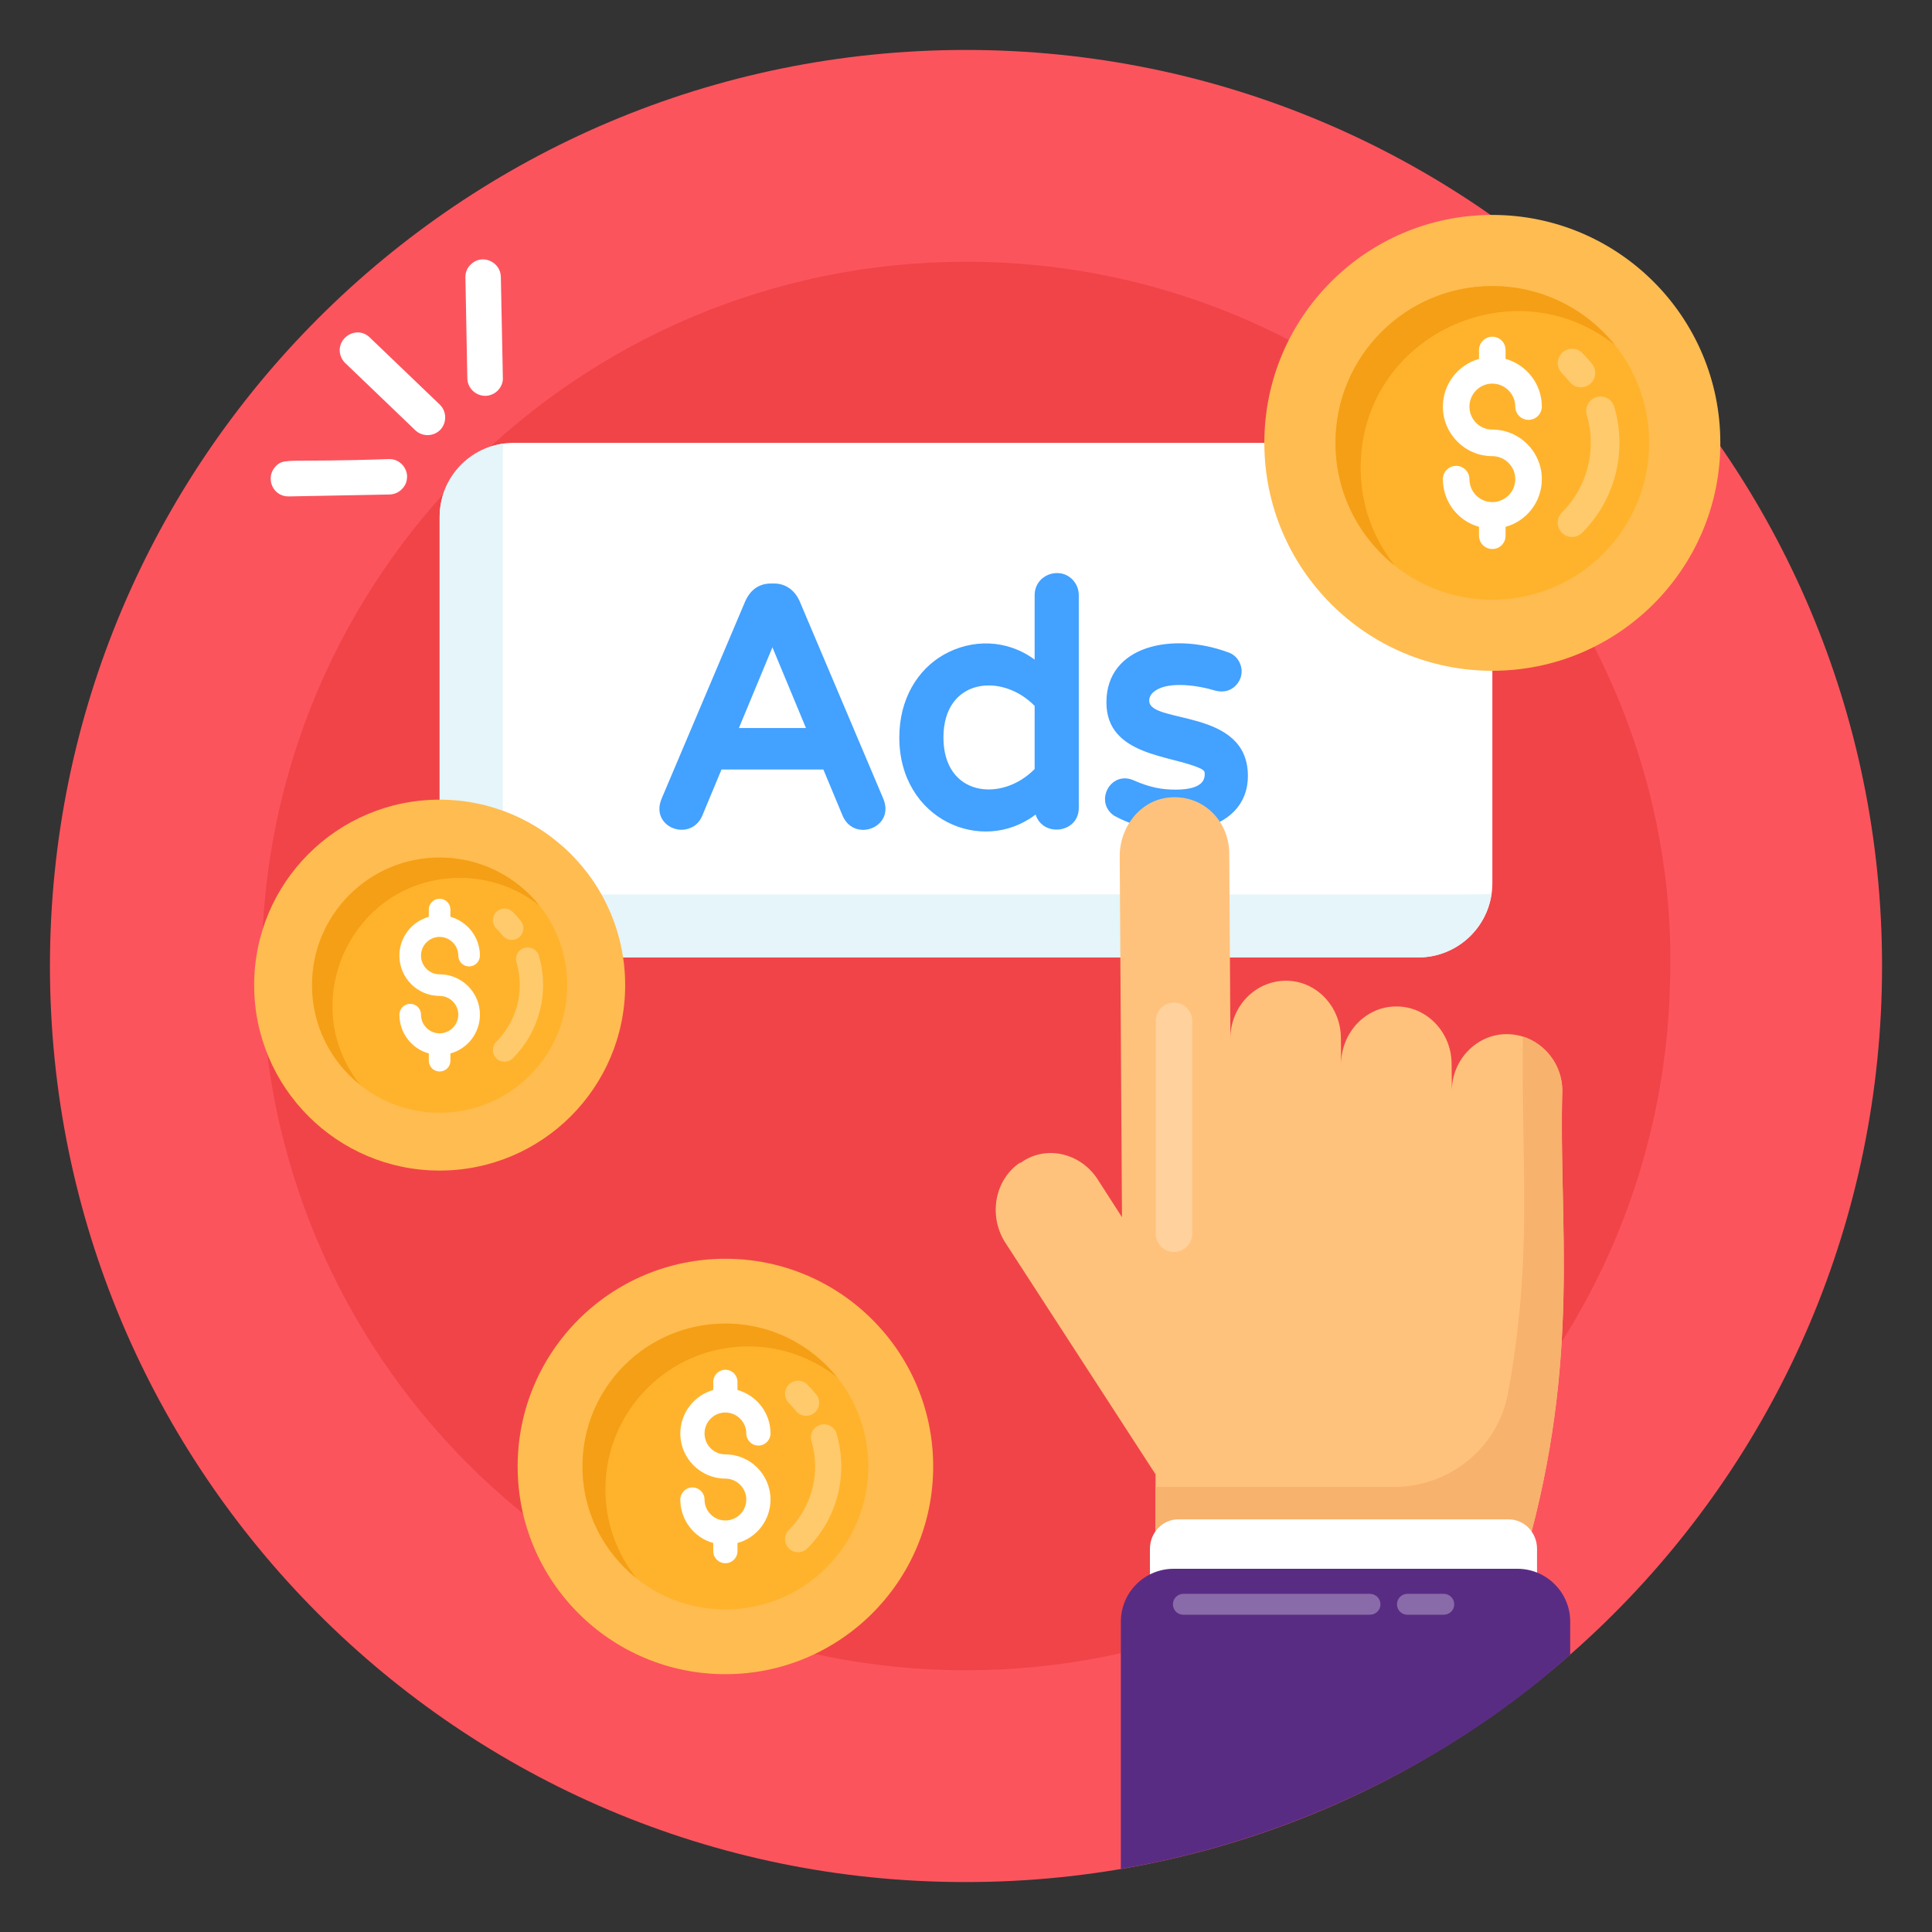 <svg id="Layer_1" enable-background="new 0 0 135 135" height="512" viewBox="0 0 135 135" width="512" xmlns="http://www.w3.org/2000/svg"><rect x="0" y="0" width="135" height="135" fill="#333333" stroke="none"/><g id="_x36_"><g><g><path d="m131.51 67.5c0 35.426-28.725 64.01-64.01 64.01h-.06c-35.374 0-63.95-28.753-63.95-64.01 0-35.35 28.66-64.01 64.01-64.01 35.35 0 64.01 28.66 64.01 64.01z" fill="#fc545d"/></g></g><g><g><g><path d="m116.702 68.394c-.476 26.779-22.317 48.317-49.202 48.317-27.232 0-49.211-22.084-49.211-49.211 0-27.172 22.03-49.211 49.211-49.211 28.175 0 49.942 23.514 49.202 50.105z" fill="#f14448"/></g></g></g><g><g><path d="m104.279 36.125v25.597c0 2.861-2.319 5.18-5.18 5.18h-63.197c-2.861 0-5.18-2.319-5.18-5.18v-25.597c0-2.861 2.319-5.18 5.18-5.18h63.197c2.861 0 5.18 2.319 5.18 5.18z" fill="#fff"/></g></g><g><g><path d="m104.22 62.44c-.34 2.52-2.51 4.46-5.12 4.46h-63.2c-2.86 0-5.18-2.32-5.18-5.18v-25.59c0-2.63 1.94-4.79 4.47-5.13-.04.23-.06.47-.06.72v25.6c0 2.86 2.32 5.18 5.18 5.18 67.17-.021 63.251.054 63.91-.06z" fill="#e5f5f9"/></g></g><g fill="#43a1ff"><g><path d="m46.693 55.995c6.232-14.516 5.73-13.965 6.354-14.46.428-.339.907-.249 1.042-.264.627 0 1.077.374 1.328.939l5.839 13.785c.595 1.413-1.336 2.07-1.9.847l-1.488-3.572h-7.785c-1.511 3.462-1.393 3.717-1.89 4.042-.831.543-1.962-.218-1.499-1.317zm4.19-4.625h6.183l-3.092-7.442z"/><path d="m58.901 57.052-1.367-3.281h-7.119l-1.359 3.264c-.842 1.829-3.668.782-2.823-1.234l5.84-13.785c.649-1.469 1.915-1.214 2.017-1.244.836 0 1.458.499 1.785 1.236l5.842 13.793c.845 2.001-1.976 3.072-2.814 1.251zm-9.152-4.281h8.451c1.723 4.037 1.554 3.941 1.83 4.123.417.272 1.037-.057.765-.704l-5.838-13.784c-.173-.384-.449-.634-.868-.634-.123.034-.734-.178-1.1.642l-5.836 13.776c-.336.807.689 1.084.986.443zm8.066-.901h-7.681l3.84-9.245zm-6.183-1h4.685l-2.343-5.639z"/></g><g><path d="m63.34 51.53c0-5.657 5.986-7.941 9.457-4.328v-5.61c0-.984 1.17-1.385 1.786-.744.561.583.199.308.298 15.605 0 .944-1.119 1.363-1.774.733-.448-.431-.271-.906-.31-1.328-3.482 3.626-9.457 1.302-9.457-4.328zm9.457 2.404v-4.809c-2.694-2.958-7.373-2.134-7.373 2.404 0 4.669 4.788 5.244 7.373 2.404z"/><path d="m62.84 51.53c0-2.695 1.286-4.75 3.104-5.782 1.975-1.12 4.43-1.083 6.353.346v-4.501c0-1.435 1.73-2.044 2.646-1.091.286.297.438.675.438 1.091v14.861c0 1.766-2.51 2.077-3.016.462-3.739 2.857-9.525.36-9.525-5.385zm3.599-4.912c-3.492 1.98-3.475 7.853 0 9.824v0c.767.435 1.588.656 2.443.656 2.661 0 3.797-1.979 4.415-2.482.042 1.838-.103 1.961.156 2.21.351.337.928.123.928-.373v-14.861c0-.748-1.084-.731-1.084 0v6.852l-.86-.896c-1.783-1.854-4.152-1.979-5.998-.93zm2.741 9.534c-2.429 0-4.256-1.596-4.256-4.622 0-3.026 1.831-4.622 4.256-4.622 2.565 0 4.017 1.964 4.117 2.024v5.195c-.101.094-.715.896-1.91 1.5-.686.348-1.428.524-2.207.524zm-3.256-4.622c0 4.136 4.081 4.551 6.373 2.206v-4.411c-2.298-2.351-6.373-1.925-6.373 2.206z"/></g><g><path d="m78.11 56.568c-.886-.626-.152-2.053.916-1.58 1.223.536 2.129.687 3.114.687 1.694 0 2.541-.542 2.541-1.626 0-1.966-6.869-.77-6.869-4.969 0-3.649 4.364-4.304 7.785-3.045 1.035.295.777 1.786-.252 1.786-.076 0-.176-.015-.298-.045-1.304-.405-3.404-.695-4.545.034-.954.61-.906 1.739-.058 2.164 1.972.986 6.252.705 6.252 4.236 0 3.718-5.264 4.184-8.587 2.359z"/><path d="m77.87 57.007-.049-.03c-1.368-.968-.216-3.169 1.407-2.445 1.134.496 1.965.644 2.912.644 2.041 0 2.041-.818 2.041-1.126 0-.073 0-.209-.297-.349-2.003-.944-6.572-.86-6.572-4.62 0-4.02 4.676-4.905 8.458-3.515.923.258 1.372 1.507.59 2.326-.347.362-.83.52-1.435.369-1.134-.352-3.156-.669-4.153-.029-.419.268-.468.548-.468.735 0 1.643 6.893.486 6.893 5.244-0 4.123-5.646 4.819-9.327 2.797zm.509-.861c2.945 1.601 7.818 1.344 7.818-1.936 0-3.097-3.903-2.752-5.976-3.789-1.214-.609-1.251-2.225.012-3.033 1.081-.69 3.09-.672 4.963-.09.088.021.14.023.149.023.471 0 .583-.672.114-.805-3.08-1.13-7.147-.716-7.147 2.564 0 3.818 6.869 2.33 6.869 4.969 0 .97-.527 2.126-3.041 2.126-2.681 0-3.374-1.126-3.8-.666-.168.184-.169.478.038.636z"/></g></g><g><g><g><g><path d="m106.626 108.465-0.0 0h-25.881v-5.469h-.016l-10.511-16.209c-1.164-1.867-.702-4.346 1.037-5.535h.064c1.723-1.256 4.115-.71 5.327 1.074l1.754 2.727-.159-25.198c-.016-2.082 1.451-3.949 3.461-4.131 2.313-.215 4.179 1.57 4.195 3.933l.08 12.904c0-2.23 1.723-4.015 3.86-4.032 2.105-.017 3.844 1.768 3.86 3.998l.016 1.834c0-2.214 1.722-4.015 3.796-4.032h.064c2.089-.017 3.844 1.768 3.86 3.998l.016 1.9c0-2.165 1.723-3.949 3.796-3.965 2.153-.017 3.908 1.768 3.924 3.932-.268 9.405 1.324 18.633-2.54 32.269z" fill="#ffc27c"/></g></g><g><g><path d="m80.743 103.898v4.567h25.887c3.855-13.68 2.269-23.071 2.532-32.27-.012-1.757-1.168-3.261-2.752-3.769-.115 9.316.71 15.29-1.029 24.893-.694 3.827-4.07 6.579-7.955 6.579z" fill="#f7b26d"/></g></g><g><g><path d="m107.402 112.514h-27.049v-4.293c0-1.132.886-2.054 1.98-2.054h23.088c1.095 0 1.98.923 1.98 2.054z" fill="#fff"/></g></g></g><g><g opacity=".5"><g opacity=".5"><g><path d="m80.766 86.212v-14.887c0-.701.567-1.269 1.269-1.269s1.269.567 1.269 1.269v14.887c0 .701-.567 1.269-1.269 1.269-.701 0-1.269-.567-1.269-1.269z" fill="#fff"/></g></g></g></g><g><g><path d="m109.72 113.31v2.31c-7.992 7.192-19.227 12.925-31.4 14.97v-17.28c0-2.04 1.66-3.69 3.69-3.69h24.02c2.03-0 3.69 1.65 3.69 3.69z" fill="#592c84"/></g></g></g><g opacity=".3"><g><g><path d="m96.46 112.101c0 .41-.33.73-.74.73h-13.03c-.41 0-.73-.32-.73-.73 0-.4.32-.73.73-.73h13.03c.41 0 .74.33.74.73z" fill="#fff"/></g></g><g><g><path d="m101.616 112.101c0 .41-.33.73-.74.73h-2.53c-.41 0-.73-.32-.73-.73 0-.4.32-.73.73-.73h2.53c.41 0 .74.33.74.73z" fill="#fff"/></g></g></g><g><g><g><path d="m28.078 34.185c-.221.221-.517.356-.852.369l-7.048.134c-1.13.022-1.665-1.311-.92-2.101.628-.628.713-.252 7.92-.51.724-.015 1.256.576 1.269 1.215-.025.1.041.482-.369.893z" fill="#fff"/></g></g><g><g><path d="m32.521 19.391c-.007-.342.114-.651.342-.879.781-.826 2.113-.236 2.134.832.16 8.116.147 7.104.134 7.195l.007.007c-.074.624-.584 1.094-1.208 1.114-.691.007-1.262-.537-1.275-1.222z" fill="#fff"/></g></g><g><g><path d="m25.836 23.579c.124.119 4.805 4.608 4.907 4.705.476.476.487 1.252.027 1.745-.477.49-1.269.503-1.759.027l-4.893-4.692c-.221-.208-.369-.53-.383-.866-.021-1.036 1.275-1.723 2.101-.92z" fill="#fff"/></g></g></g><g><g><g><g><path d="m120.21 30.945c0 8.797-7.139 15.927-15.936 15.927-8.797 0-15.927-7.13-15.927-15.927s7.13-15.927 15.927-15.927c8.797 0 15.936 7.13 15.936 15.927z" fill="#ffbc50"/></g></g><g><g><g><path d="m112.02 38.699c-4.279 4.279-11.213 4.279-15.492 0-4.279-4.279-4.279-11.223 0-15.502 4.279-4.279 11.223-4.279 15.502 0 4.279 4.279 4.269 11.223-.01 15.502z" fill="#ffb32c"/></g></g><g><g><path d="m112.855 24.123c-7.085-5.642-17.779-.664-17.779 8.572 0 2.578.888 4.946 2.384 6.822-2.528-2.004-4.142-5.098-4.142-8.572 0-6.053 4.903-10.956 10.956-10.956 3.475 0 6.569 1.615 8.581 4.134z" fill="#f49f16"/></g></g></g></g><g opacity=".3"><g><g><g><path d="m110.558 37.227c-.392.392-1.026.391-1.417 0-.391-.391-.392-1.025 0-1.417 1.783-1.783 2.448-4.395 1.736-6.818-.156-.531.149-1.09.678-1.244.531-.156 1.088.147 1.244.678.919 3.127.061 6.498-2.242 8.801z" fill="#fff"/></g></g></g><g><g><g><path d="m111.088 26.847c-.434.343-1.064.27-1.407-.164-.165-.208-.345-.41-.537-.602-.391-.391-.392-1.025 0-1.417.392-.392 1.026-.391 1.417-0.0.248.248.479.507.692.776.35.443.26 1.075-.164 1.408z" fill="#fff"/></g></g></g></g><g><g><g><g><g><path d="m107.737 33.479c-0 1.587-1.068 2.933-2.534 3.333l-0.0.622c-0.0.52-.409.928-.928.928-.511 0-.928-.408-.928-.928l0-.622c-1.457-.399-2.525-1.745-2.525-3.333 0-.511.418-.928.928-.928.511 0 .928.418.928.928-0.0.891.715 1.606 1.597 1.606.882 0 1.606-.715 1.606-1.606 0-.882-.724-1.606-1.606-1.606-1.903-0-3.453-1.55-3.453-3.462 0-1.578 1.068-2.924 2.525-3.333l0-.622c0-.511.418-.928.928-.928.52 0 .928.418.928.928l-0.0.622c1.467.408 2.534 1.755 2.534 3.333-0.0.511-.418.928-.928.928-.52 0-.928-.418-.928-.928 0-.882-.724-1.606-1.606-1.606-.882-0-1.597.724-1.597 1.606-0.0.891.715 1.606 1.597 1.606 1.912 0 3.462 1.559 3.462 3.462z" fill="#fff"/></g></g></g></g></g></g><g><g><g><g><path d="m65.207 102.471c0 8.016-6.505 14.514-14.522 14.514-8.016 0-14.514-6.497-14.514-14.514s6.497-14.514 14.514-14.514c8.016 0 14.522 6.497 14.522 14.514z" fill="#ffbc50"/></g></g><g><g><g><path d="m57.744 109.537c-3.899 3.899-10.218 3.899-14.117 0-3.899-3.899-3.899-10.227 0-14.126s10.227-3.899 14.127 0c3.899 3.899 3.89 10.227-.009 14.126z" fill="#ffb32c"/></g></g><g><g><path d="m58.505 96.254c-1.703-1.356-3.867-2.173-6.217-2.173-5.516 0-9.984 4.476-9.984 9.984 0 2.35.809 4.507 2.172 6.217-2.303-1.826-3.775-4.646-3.775-7.812 0-5.516 4.468-9.984 9.984-9.984 3.166 0 5.986 1.471 7.82 3.767z" fill="#f49f16"/></g></g></g></g><g opacity=".3"><g><g><g><path d="m56.412 108.196c-.357.357-.935.357-1.291 0s-.357-.934-0-1.291c1.625-1.625 2.231-4.005 1.582-6.213-.142-.484.136-.993.618-1.133.484-.143.992.134 1.134.618.838 2.849.055 5.922-2.043 8.02z" fill="#fff"/></g></g></g><g><g><g><path d="m56.975 98.665c-.025.025-.051.049-.08.071-.395.312-.97.246-1.282-.15-.151-.19-.314-.373-.49-.549-.357-.357-.357-.934-0-1.291.357-.357.935-.357 1.291 0 .226.226.437.462.63.707.29.367.254.888-.07 1.212z" fill="#fff"/></g></g></g></g><g><g><g><g><g><path d="m53.84 104.781c-0 1.447-.973 2.673-2.309 3.037l-0.0.567c-0.0.474-.372.846-.846.846-.465 0-.846-.372-.846-.846l0-.567c-1.328-.364-2.301-1.59-2.301-3.037 0-.465.381-.846.846-.846.465 0 .846.381.846.846-0.0.812.651 1.463 1.455 1.463.804 0 1.463-.651 1.463-1.463 0-.804-.66-1.463-1.463-1.463-1.734 0-3.147-1.413-3.147-3.155 0-1.438.973-2.665 2.301-3.037l0-.567c0-.465.381-.846.846-.846.474 0 .846.381.846.846l-0.0.567c1.336.372 2.309 1.599 2.309 3.037-0.0.465-.381.846-.846.846-.474 0-.846-.381-.846-.846 0-.804-.66-1.463-1.463-1.463-.804 0-1.455.66-1.455 1.463-0.0.812.651 1.463 1.455 1.463 1.742-0 3.155 1.421 3.155 3.155z" fill="#fff"/></g></g></g></g></g></g><g><g><g><g><path d="m43.684 68.836c0 7.157-5.808 12.959-12.966 12.959-7.157 0-12.959-5.801-12.959-12.959s5.801-12.959 12.959-12.959c7.157 0 12.966 5.801 12.966 12.959z" fill="#ffbc50"/></g></g><g><g><g><path d="m37.021 75.145c-3.481 3.481-9.123 3.481-12.605 0-3.481-3.481-3.481-9.131 0-12.613 3.481-3.481 9.132-3.481 12.613 0 3.481 3.481 3.473 9.132-.008 12.613z" fill="#ffb32c"/></g></g><g><g><path d="m37.7 63.285c-1.52-1.211-3.453-1.94-5.551-1.94-7.501 0-11.577 8.693-6.975 14.466-2.057-1.63-3.37-4.148-3.37-6.975 0-4.925 3.99-8.915 8.915-8.915 2.827 0 5.345 1.314 6.982 3.364z" fill="#f49f16"/></g></g></g></g><g opacity=".3"><g><g><g><path d="m35.831 73.948c-.319.319-.835.318-1.153 0s-.319-.834-0-1.153c1.451-1.451 1.992-3.576 1.412-5.548-.127-.432.121-.887.552-1.012.432-.127.886.12 1.013.552.748 2.544.049 5.287-1.824 7.161z" fill="#fff"/></g></g></g><g><g><g><path d="m36.262 65.502c-.353.279-.866.22-1.145-.134-.135-.169-.28-.333-.437-.49-.318-.318-.319-.834-0-1.153.319-.319.835-.318 1.153-0.0.202.202.39.412.563.631.285.36.212.875-.134 1.145z" fill="#fff"/></g></g></g></g><g><g><g><g><g><path d="m33.535 70.898c-0 1.292-.869 2.387-2.062 2.712l-0.0.506c-0.0.423-.332.755-.755.755-.415 0-.755-.332-.755-.755l0-.506c-1.186-.325-2.055-1.42-2.055-2.712 0-.415.34-.755.755-.755.415 0 .755.34.755.755-0.0.725.582 1.307 1.299 1.307.717 0 1.307-.582 1.307-1.307 0-.717-.589-1.307-1.307-1.307-1.548 0-2.81-1.261-2.81-2.817 0-1.284.869-2.379 2.055-2.712l0-.506c0-.415.34-.755.755-.755.423 0 .755.34.755.755l-0.0.506c1.193.332 2.062 1.428 2.062 2.712-0.0.415-.34.755-.755.755-.423 0-.755-.34-.755-.755 0-.717-.589-1.307-1.307-1.307-.718 0-1.299.589-1.299 1.307-0.0.725.582 1.307 1.299 1.307 1.556 0 2.817 1.269 2.817 2.817z" fill="#fff"/></g></g></g></g></g></g></g></svg>